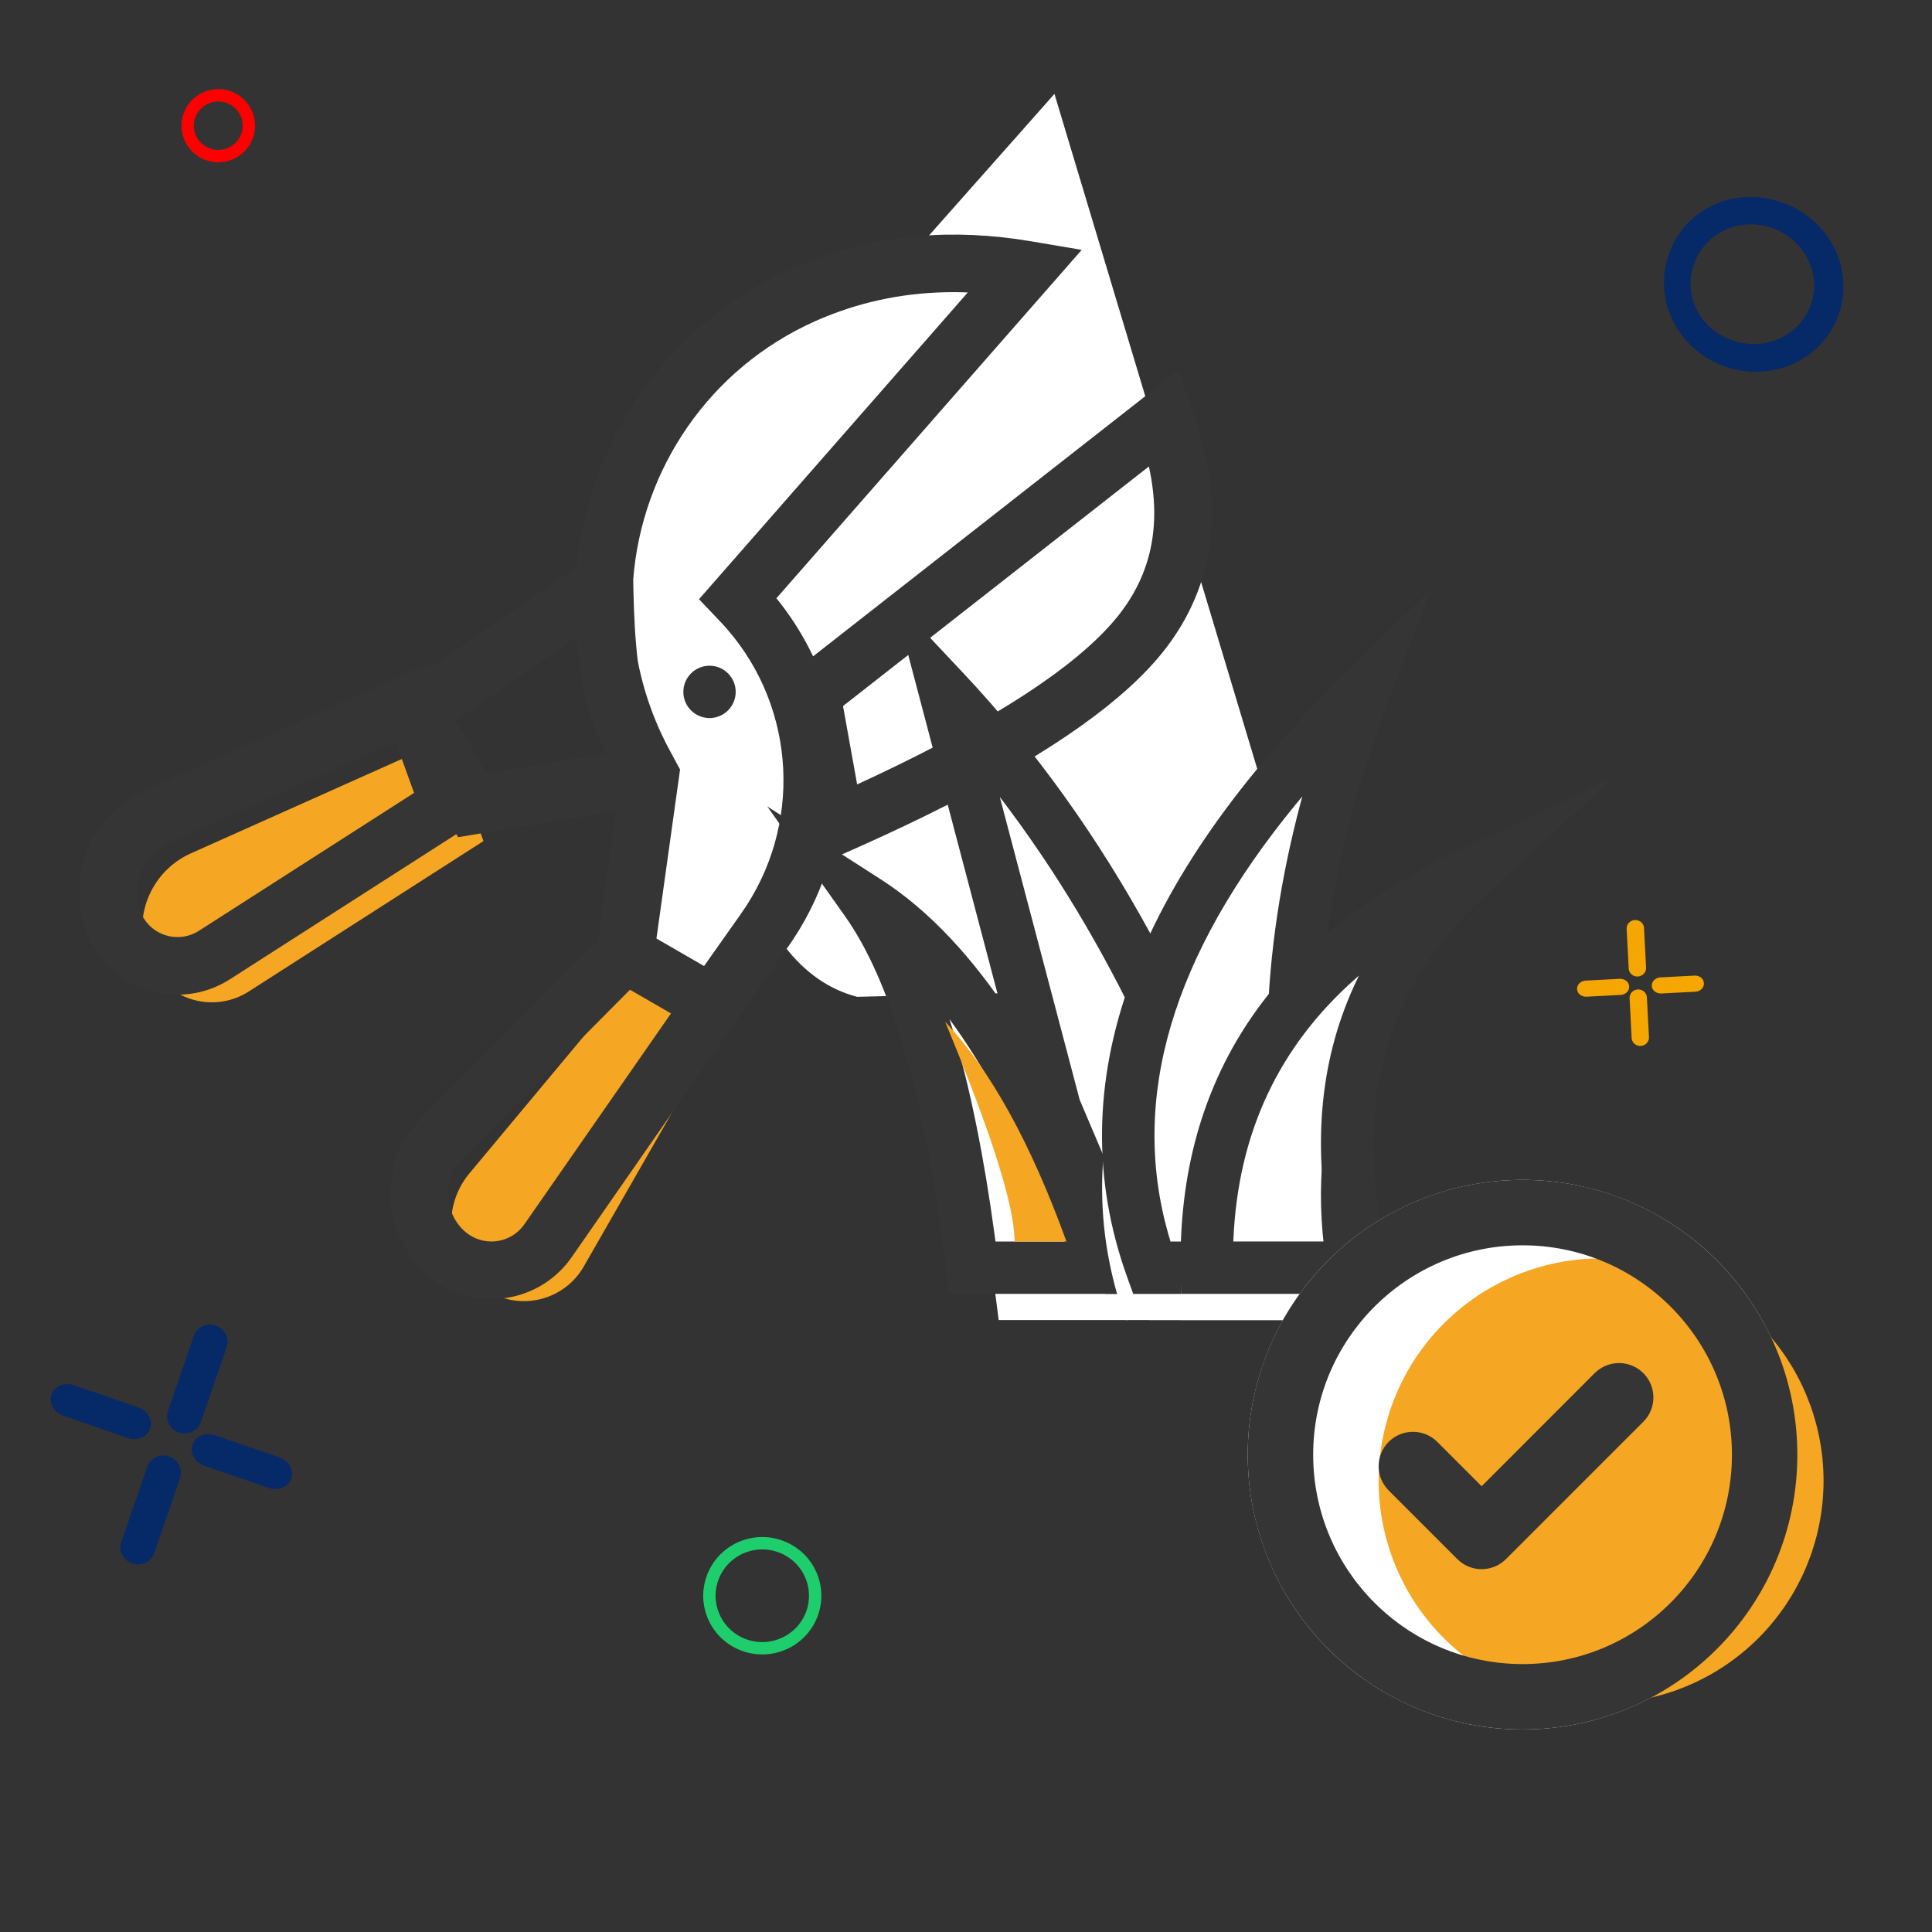 <?xml version="1.0" encoding="utf-8" ?>
<svg xmlns="http://www.w3.org/2000/svg" xmlns:xlink="http://www.w3.org/1999/xlink" width="40" height="40">
	<rect width="100%" height="100%" fill="#333333" stroke="none"/>
	<path fill="#062A67" transform="matrix(-0.946 -0.326 0.326 -0.946 37.487 8.201)" d="M1.953 3.593C1.191 3.627 0.485 3.212 0.168 2.544C-0.148 1.875 -0.011 1.089 0.515 0.557C1.041 0.025 1.85 -0.144 2.558 0.129C3.265 0.402 3.729 1.063 3.729 1.797C3.751 2.765 2.957 3.568 1.953 3.593L1.953 3.593ZM1.953 0.565C1.43 0.541 0.945 0.826 0.728 1.285C0.511 1.744 0.605 2.284 0.966 2.648C1.327 3.013 1.882 3.13 2.368 2.942C2.854 2.755 3.172 2.301 3.172 1.797C3.187 1.133 2.642 0.582 1.953 0.565L1.953 0.565Z"/>
	<path fill="#062A67" transform="matrix(-0.946 -0.326 0.326 -0.946 5.141 33.198)" d="M2.899 1.977L2.899 0.364C2.905 0.236 2.838 0.115 2.724 0.049C2.611 -0.016 2.469 -0.016 2.355 0.049C2.242 0.115 2.174 0.236 2.18 0.364L2.18 1.977C2.174 2.105 2.242 2.226 2.355 2.292C2.469 2.358 2.611 2.358 2.724 2.292C2.838 2.226 2.905 2.105 2.899 1.977L2.899 1.977ZM2.87 4.854L2.87 3.241C2.876 3.113 2.809 2.992 2.695 2.926C2.582 2.86 2.44 2.86 2.326 2.926C2.213 2.992 2.145 3.113 2.151 3.241L2.151 4.854C2.145 4.982 2.213 5.103 2.326 5.169C2.44 5.234 2.582 5.234 2.695 5.169C2.809 5.103 2.876 4.982 2.87 4.854L2.87 4.854ZM5.257 2.759C5.262 2.579 5.099 2.429 4.895 2.425L3.458 2.425C3.256 2.434 3.097 2.581 3.097 2.759C3.097 2.938 3.256 3.085 3.458 3.094L4.895 3.094C5.099 3.089 5.261 2.94 5.257 2.76L5.257 2.759ZM2.16 2.732C2.165 2.552 2.003 2.402 1.798 2.398L0.361 2.398C0.159 2.407 -1.1168844e-13 2.554 -1.1168844e-13 2.732C-1.1168844e-13 2.911 0.159 3.058 0.361 3.067L1.796 3.067C1.895 3.065 1.988 3.029 2.057 2.966C2.125 2.903 2.162 2.819 2.16 2.733L2.16 2.732Z"/>
	<path fill="#F6A600" transform="matrix(0.999 -0.052 0.052 0.999 32.58 19.114)" d="M1.45 0.989L1.45 0.182C1.453 0.118 1.419 0.058 1.362 0.025C1.305 -0.008 1.234 -0.008 1.178 0.025C1.121 0.058 1.087 0.118 1.09 0.182L1.09 0.989C1.087 1.053 1.121 1.113 1.178 1.146C1.234 1.179 1.305 1.179 1.362 1.146C1.419 1.113 1.453 1.053 1.45 0.989L1.45 0.989ZM1.435 2.427L1.435 1.62C1.438 1.556 1.404 1.496 1.348 1.463C1.291 1.43 1.22 1.43 1.163 1.463C1.106 1.496 1.073 1.556 1.076 1.62L1.076 2.427C1.073 2.491 1.106 2.551 1.163 2.584C1.22 2.617 1.291 2.617 1.348 2.584C1.404 2.551 1.438 2.491 1.435 2.427L1.435 2.427ZM2.628 1.38C2.631 1.289 2.55 1.215 2.447 1.213L1.729 1.213C1.628 1.217 1.548 1.291 1.548 1.38C1.548 1.469 1.628 1.542 1.729 1.547L2.447 1.547C2.55 1.545 2.631 1.47 2.628 1.38L2.628 1.38ZM1.08 1.366C1.082 1.276 1.001 1.201 0.899 1.199L0.18 1.199C0.079 1.204 -5.5844218e-14 1.277 -5.5844218e-14 1.366C-5.5844218e-14 1.455 0.079 1.529 0.18 1.533L0.898 1.533C0.947 1.533 0.994 1.514 1.028 1.483C1.062 1.452 1.081 1.41 1.08 1.366L1.08 1.366Z"/>
	<path fill="none" stroke="#1ECE6D" stroke-width="0.256" stroke-miterlimit="5" transform="translate(14.687 31.951)" d="M2.19 1.087Q2.19 1.14 2.185 1.194Q2.18 1.247 2.169 1.299Q2.159 1.352 2.143 1.403Q2.128 1.454 2.107 1.503Q2.086 1.552 2.061 1.6Q2.036 1.647 2.006 1.691Q1.976 1.735 1.942 1.777Q1.908 1.818 1.87 1.856Q1.832 1.894 1.79 1.927Q1.748 1.961 1.704 1.991Q1.659 2.021 1.611 2.046Q1.564 2.071 1.514 2.091Q1.465 2.112 1.413 2.127Q1.362 2.143 1.309 2.153Q1.256 2.164 1.203 2.169Q1.149 2.174 1.095 2.174Q1.041 2.174 0.988 2.169Q0.934 2.164 0.882 2.153Q0.829 2.143 0.777 2.127Q0.726 2.112 0.676 2.091Q0.626 2.071 0.579 2.046Q0.531 2.021 0.487 1.991Q0.442 1.961 0.4 1.927Q0.359 1.894 0.321 1.856Q0.283 1.818 0.249 1.777Q0.214 1.735 0.185 1.691Q0.155 1.647 0.129 1.6Q0.104 1.552 0.083 1.503Q0.063 1.454 0.047 1.403Q0.032 1.352 0.021 1.299Q0.011 1.247 0.005 1.194Q0 1.14 0 1.087Q0 1.034 0.005 0.981Q0.011 0.927 0.021 0.875Q0.032 0.823 0.047 0.772Q0.063 0.72 0.083 0.671Q0.104 0.622 0.129 0.575Q0.155 0.528 0.185 0.483Q0.214 0.439 0.249 0.397Q0.283 0.356 0.321 0.318Q0.359 0.281 0.4 0.247Q0.442 0.213 0.487 0.183Q0.531 0.154 0.579 0.128Q0.626 0.103 0.676 0.083Q0.726 0.062 0.777 0.047Q0.829 0.031 0.882 0.021Q0.934 0.01 0.988 0.005Q1.041 0 1.095 0Q1.149 0 1.203 0.005Q1.256 0.01 1.309 0.021Q1.362 0.031 1.413 0.047Q1.465 0.062 1.514 0.083Q1.564 0.103 1.611 0.128Q1.659 0.154 1.704 0.183Q1.748 0.213 1.79 0.247Q1.832 0.281 1.87 0.318Q1.908 0.356 1.942 0.397Q1.976 0.439 2.006 0.483Q2.036 0.528 2.061 0.575Q2.086 0.622 2.107 0.671Q2.128 0.72 2.143 0.772Q2.159 0.823 2.169 0.875Q2.18 0.927 2.185 0.981Q2.19 1.034 2.19 1.087Z"/>
	<path fill="none" stroke="red" stroke-width="0.256" stroke-miterlimit="5" transform="translate(3.885 1.973)" d="M1.268 0.629Q1.268 0.691 1.256 0.752Q1.244 0.813 1.22 0.87Q1.196 0.927 1.161 0.979Q1.127 1.031 1.082 1.074Q1.038 1.118 0.986 1.153Q0.934 1.187 0.877 1.211Q0.819 1.235 0.758 1.247Q0.697 1.259 0.634 1.259Q0.572 1.259 0.51 1.247Q0.449 1.235 0.391 1.211Q0.334 1.187 0.282 1.153Q0.23 1.118 0.186 1.074Q0.142 1.031 0.107 0.979Q0.072 0.927 0.048 0.87Q0.024 0.813 0.012 0.752Q0 0.691 0 0.629Q0 0.567 0.012 0.507Q0.024 0.446 0.048 0.389Q0.072 0.331 0.107 0.28Q0.142 0.228 0.186 0.184Q0.23 0.141 0.282 0.106Q0.334 0.072 0.391 0.048Q0.449 0.024 0.51 0.012Q0.572 0 0.634 0Q0.697 0 0.758 0.012Q0.819 0.024 0.877 0.048Q0.934 0.072 0.986 0.106Q1.038 0.141 1.082 0.184Q1.127 0.228 1.161 0.28Q1.196 0.331 1.22 0.389Q1.244 0.446 1.256 0.507Q1.268 0.567 1.268 0.629Z"/>
	<path fill="white" transform="matrix(0.259 0.966 -0.966 0.259 22.376 1.798)" d="M0 0.564L18.844 0L18.76 2.061L16.996 9.351C16.403 10.39 15.15 10.913 13.237 10.92C11.323 10.927 8.535 9.933 4.871 7.937L0 0.564Z" fill-rule="evenodd"/>
	<path fill="white" transform="translate(11.887 5.453)" d="M1.058 14.293L2.865 15.338L3.949 13.799C5.443 11.677 5.209 8.79 3.392 6.937L3.392 6.937L3.392 6.937L9.357 0.13C7.766 -0.139 6.286 0.01 4.917 0.579C3.91 0.998 2.757 2.388 1.457 4.75L1.455 4.749C0.501 6.481 0.492 8.578 1.431 10.318L1.576 10.59L1.576 10.59L1.058 14.293Z" fill-rule="evenodd"/>
	<path fill="#353535" transform="translate(14.148 13.783)" d="M1.084 0.542Q1.084 0.595 1.073 0.648Q1.063 0.7 1.042 0.749Q1.022 0.799 0.992 0.843Q0.963 0.887 0.925 0.925Q0.887 0.963 0.843 0.992Q0.799 1.022 0.749 1.042Q0.7 1.063 0.648 1.073Q0.595 1.084 0.542 1.084Q0.489 1.084 0.436 1.073Q0.384 1.063 0.335 1.042Q0.285 1.022 0.241 0.992Q0.196 0.963 0.159 0.925Q0.121 0.887 0.091 0.843Q0.062 0.799 0.041 0.749Q0.021 0.7 0.01 0.648Q0 0.595 0 0.542Q0 0.489 0.01 0.436Q0.021 0.384 0.041 0.335Q0.062 0.285 0.091 0.241Q0.121 0.196 0.159 0.159Q0.196 0.121 0.241 0.091Q0.285 0.062 0.335 0.041Q0.384 0.021 0.436 0.01Q0.489 0 0.542 0Q0.595 0 0.648 0.01Q0.7 0.021 0.749 0.041Q0.799 0.062 0.843 0.091Q0.887 0.121 0.925 0.159Q0.963 0.196 0.992 0.241Q1.022 0.285 1.042 0.335Q1.063 0.384 1.073 0.436Q1.084 0.489 1.084 0.542Z"/>
	<path fill="#F5A623" transform="matrix(0.996 -0.087 0.087 0.996 8.215 20.597)" d="M4.966 0L6.773 1.045L3.369 5.94C2.919 6.588 2.029 6.748 1.381 6.298C1.319 6.255 1.261 6.208 1.207 6.156C0.552 5.527 0.531 4.485 1.16 3.83C1.166 3.823 1.173 3.817 1.18 3.81L4.966 0L4.966 0Z" fill-rule="evenodd"/>
	<path fill="#F5A623" transform="matrix(0.921 0.391 -0.391 0.921 4.563 13.311)" d="M5.085 0L6.613 1.647L3.359 6.41C2.917 7.056 2.035 7.222 1.389 6.78C1.324 6.736 1.264 6.686 1.207 6.632C0.537 5.989 0.507 4.928 1.139 4.247L5.085 0L5.085 0Z" fill-rule="evenodd"/>
	<path fill="#353535" transform="translate(1.637 4.857)" d="M19.706 0.138L20.759 0.316L14.437 7.53L14.525 7.639C14.791 7.983 15.015 8.349 15.197 8.732L22.75 2.817L23.031 3.588C23.742 5.535 23.554 7.244 22.444 8.636C21.636 9.651 20.157 10.697 17.998 11.796L17.507 12.041C17.005 12.287 16.469 12.535 15.899 12.787L15.545 12.943C15.38 13.519 15.126 14.077 14.782 14.596L14.685 14.738L13.609 16.265L10.2 21.17C9.594 22.042 8.425 22.29 7.522 21.766L7.382 21.676C7.295 21.616 7.213 21.548 7.136 21.475C6.243 20.618 6.214 19.199 7.075 18.303L10.745 14.609L11.119 11.928L7.848 12.476L7.81 12.414L3.123 15.418C2.233 15.988 1.065 15.771 0.436 14.945L0.342 14.81C0.282 14.716 0.23 14.618 0.186 14.515C-0.308 13.363 0.215 12.027 1.359 11.515L7.237 8.885L7.27 8.976L10.299 6.884C10.559 4.272 12.17 1.877 14.708 0.725L14.938 0.625L15.172 0.532C16.581 -0.004 18.096 -0.134 19.706 0.138ZM11.406 15.634L7.931 19.132C7.53 19.55 7.544 20.214 7.961 20.615C7.993 20.645 8.027 20.673 8.063 20.698C8.44 20.96 8.959 20.867 9.221 20.489L12.255 16.125L11.406 15.634ZM15.604 1.643L15.387 1.729L15.244 1.791C13.036 2.775 11.65 4.87 11.473 7.139L11.478 7.395L11.489 7.764L11.505 8.105C11.521 8.375 11.542 8.616 11.567 8.826C11.648 9.248 11.773 9.669 11.945 10.083C12.027 10.282 12.12 10.477 12.222 10.666L12.443 11.075L11.954 14.574L12.94 15.144L13.711 14.052C14.979 12.251 14.85 9.826 13.427 8.18L13.324 8.063L12.835 7.549L18.4 1.198L18.295 1.194C17.346 1.171 16.45 1.321 15.604 1.643ZM6.552 10.497L1.846 12.603C1.296 12.849 1.044 13.492 1.282 14.046C1.3 14.088 1.321 14.128 1.345 14.166C1.59 14.548 2.098 14.659 2.48 14.415L6.936 11.559L6.552 10.497ZM22.148 4.802L15.817 9.761L16.109 11.383L16.465 11.218C18.949 10.047 20.609 8.962 21.432 7.99L21.512 7.894C22.198 7.033 22.415 6.02 22.152 4.813L22.148 4.802ZM10.294 8.334L7.795 10.064L8.451 11.162L10.9 10.74L10.807 10.54C10.698 10.294 10.611 10.056 10.546 9.824L10.501 9.652C10.457 9.467 10.42 9.253 10.389 9.01C10.346 8.784 10.315 8.559 10.294 8.334Z"/>
	<path fill="white" transform="translate(18.483 19.744)" d="M2.193 7.586C1.753 3.971 1.022 1.442 0 0C1.863 1.196 3.489 3.725 4.877 7.586L2.193 7.586Z" fill-rule="evenodd"/>
	<path fill="#353535" transform="translate(15.886 16.697)" d="M2.347 1.507L0 0L1.612 2.276C2.542 3.589 3.237 5.938 3.671 9.306L3.768 10.091L7.702 10.091L7.441 9.366C6.017 5.403 4.331 2.781 2.347 1.507ZM3.772 4.403L3.885 4.56C4.678 5.679 5.422 7.129 6.114 8.909L6.151 9.007L4.725 9.007L4.705 8.861C4.485 7.241 4.203 5.846 3.855 4.674L3.772 4.403Z"/>
	<path fill="white" transform="translate(20.108 15.409)" d="M2.273 8.621L0 0C2.879 3.066 5.046 7.04 6.502 11.921C5.864 11.921 4.921 11.921 3.676 11.921L2.273 8.621Z" fill-rule="evenodd"/>
	<path fill="#353535" transform="translate(18.497 12.395)" d="M1.464 1.559L0 0L2.818 10.69L2.844 10.763L4.387 14.393L8.299 14.393L8.091 13.697C6.612 8.738 4.404 4.69 1.464 1.559ZM2.203 4.106L2.282 4.21C4.17 6.706 5.677 9.699 6.8 13.192L6.837 13.309L5.103 13.309L3.856 10.373L2.203 4.106Z"/>
	<path fill="white" transform="translate(22.818 15.409)" d="M0.484 11.921C-0.863 8.165 0.601 4.191 4.877 0C3.251 4.295 2.984 8.268 4.075 11.921L0.484 11.921Z" fill-rule="evenodd"/>
	<path fill="#353535" transform="translate(22.816 12.216)" d="M5.927 2.301L6.798 0L5.041 1.723C0.629 6.048 -0.912 10.228 0.517 14.214L0.646 14.573L5.346 14.573L5.138 13.876C4.082 10.343 4.341 6.49 5.927 2.301ZM4.147 4.274L4.113 4.399C3.275 7.561 3.195 10.554 3.879 13.372L3.908 13.488L1.418 13.488L1.372 13.334C0.576 10.528 1.439 7.571 4.011 4.437L4.147 4.274Z"/>
	<path fill="white" transform="translate(24.443 19.202)" d="M3.262 8.128L0.001 8.128C-0.051 4.447 1.755 1.737 5.419 0C3.112 2.115 2.393 4.824 3.262 8.128Z" fill-rule="evenodd"/>
	<path fill="#353535" transform="translate(24.443 16.088)" d="M6.327 2.429L8.977 0L5.728 1.54C1.878 3.366 -0.054 6.265 0.001 10.166L0.009 10.7L4.507 10.7L4.328 10.02C3.509 6.906 4.173 4.404 6.327 2.429ZM3.693 4.111L3.644 4.213C2.907 5.758 2.722 7.51 3.089 9.452L3.121 9.615L1.091 9.615L1.094 9.56C1.192 7.368 2.031 5.576 3.63 4.166L3.693 4.111Z"/>
	<path fill="#F5A623" transform="translate(19.567 21.153)" d="M1.439 4.551L2.513 4.551C1.775 2.513 0.937 0.996 0 0C0.96 2.306 1.439 3.823 1.439 4.551Z" fill-rule="evenodd"/>
	<path fill="white" transform="translate(25.833 24.428)" d="M11.379 5.69Q11.379 5.829 11.372 5.969Q11.366 6.108 11.352 6.247Q11.338 6.386 11.318 6.525Q11.297 6.663 11.27 6.8Q11.243 6.937 11.209 7.072Q11.175 7.208 11.134 7.341Q11.094 7.475 11.047 7.606Q11 7.738 10.946 7.867Q10.893 7.996 10.833 8.122Q10.773 8.249 10.707 8.372Q10.642 8.495 10.57 8.615Q10.498 8.735 10.42 8.851Q10.343 8.967 10.26 9.079Q10.176 9.191 10.088 9.299Q9.999 9.407 9.905 9.511Q9.812 9.614 9.713 9.713Q9.614 9.812 9.511 9.905Q9.407 9.999 9.299 10.088Q9.191 10.176 9.079 10.26Q8.967 10.343 8.851 10.42Q8.735 10.498 8.615 10.57Q8.495 10.642 8.372 10.707Q8.249 10.773 8.122 10.833Q7.996 10.893 7.867 10.946Q7.738 11 7.606 11.047Q7.475 11.094 7.341 11.134Q7.208 11.175 7.072 11.209Q6.937 11.243 6.8 11.27Q6.663 11.297 6.525 11.318Q6.386 11.338 6.247 11.352Q6.108 11.366 5.969 11.372Q5.829 11.379 5.69 11.379Q5.55 11.379 5.41 11.372Q5.271 11.366 5.132 11.352Q4.993 11.338 4.855 11.318Q4.717 11.297 4.58 11.27Q4.443 11.243 4.307 11.209Q4.172 11.175 4.038 11.134Q3.904 11.094 3.773 11.047Q3.641 11 3.512 10.946Q3.383 10.893 3.257 10.833Q3.131 10.773 3.008 10.707Q2.884 10.642 2.765 10.57Q2.645 10.498 2.529 10.42Q2.413 10.343 2.3 10.26Q2.188 10.176 2.08 10.088Q1.972 9.999 1.869 9.905Q1.765 9.812 1.666 9.713Q1.568 9.614 1.474 9.511Q1.38 9.407 1.291 9.299Q1.203 9.191 1.12 9.079Q1.036 8.967 0.959 8.851Q0.881 8.735 0.809 8.615Q0.738 8.495 0.672 8.372Q0.606 8.249 0.546 8.122Q0.487 7.996 0.433 7.867Q0.38 7.738 0.333 7.606Q0.286 7.475 0.245 7.341Q0.204 7.208 0.171 7.072Q0.137 6.937 0.109 6.8Q0.082 6.663 0.062 6.525Q0.041 6.386 0.027 6.247Q0.014 6.108 0.007 5.969Q0 5.829 0 5.69Q0 5.55 0.007 5.41Q0.014 5.271 0.027 5.132Q0.041 4.993 0.062 4.855Q0.082 4.717 0.109 4.58Q0.137 4.443 0.171 4.307Q0.204 4.172 0.245 4.038Q0.286 3.904 0.333 3.773Q0.38 3.641 0.433 3.512Q0.487 3.383 0.546 3.257Q0.606 3.131 0.672 3.008Q0.738 2.884 0.809 2.765Q0.881 2.645 0.959 2.529Q1.036 2.413 1.12 2.3Q1.203 2.188 1.291 2.08Q1.38 1.972 1.474 1.869Q1.568 1.765 1.666 1.666Q1.765 1.568 1.869 1.474Q1.972 1.38 2.08 1.291Q2.188 1.203 2.3 1.12Q2.413 1.036 2.529 0.959Q2.645 0.881 2.765 0.809Q2.884 0.738 3.008 0.672Q3.131 0.606 3.257 0.546Q3.383 0.487 3.512 0.433Q3.641 0.38 3.773 0.333Q3.904 0.286 4.038 0.245Q4.172 0.204 4.307 0.171Q4.443 0.137 4.58 0.109Q4.717 0.082 4.855 0.062Q4.993 0.041 5.132 0.027Q5.271 0.014 5.41 0.007Q5.55 0 5.69 0Q5.829 0 5.969 0.007Q6.108 0.014 6.247 0.027Q6.386 0.041 6.525 0.062Q6.663 0.082 6.8 0.109Q6.937 0.137 7.072 0.171Q7.208 0.204 7.341 0.245Q7.475 0.286 7.606 0.333Q7.738 0.38 7.867 0.433Q7.996 0.487 8.122 0.546Q8.249 0.606 8.372 0.672Q8.495 0.738 8.615 0.809Q8.735 0.881 8.851 0.959Q8.967 1.036 9.079 1.12Q9.191 1.203 9.299 1.291Q9.407 1.38 9.511 1.474Q9.614 1.568 9.713 1.666Q9.812 1.765 9.905 1.869Q9.999 1.972 10.088 2.08Q10.176 2.188 10.26 2.3Q10.343 2.413 10.42 2.529Q10.498 2.645 10.57 2.765Q10.642 2.884 10.707 3.008Q10.773 3.131 10.833 3.257Q10.893 3.383 10.946 3.512Q11 3.641 11.047 3.773Q11.094 3.904 11.134 4.038Q11.175 4.172 11.209 4.307Q11.243 4.443 11.27 4.58Q11.297 4.717 11.318 4.855Q11.338 4.993 11.352 5.132Q11.366 5.271 11.372 5.41Q11.379 5.55 11.379 5.69Z"/>
	<path fill="#F5A623" transform="translate(28.543 26.053)" d="M9.212 4.606Q9.212 4.719 9.206 4.832Q9.201 4.945 9.19 5.057Q9.179 5.17 9.162 5.282Q9.145 5.394 9.123 5.504Q9.101 5.615 9.074 5.725Q9.046 5.835 9.013 5.943Q8.981 6.051 8.943 6.158Q8.904 6.264 8.861 6.369Q8.818 6.473 8.77 6.575Q8.721 6.677 8.668 6.777Q8.615 6.877 8.557 6.974Q8.498 7.071 8.436 7.165Q8.373 7.259 8.305 7.35Q8.238 7.44 8.166 7.528Q8.095 7.615 8.019 7.699Q7.943 7.783 7.863 7.863Q7.783 7.943 7.699 8.019Q7.615 8.095 7.528 8.166Q7.44 8.238 7.35 8.305Q7.259 8.373 7.165 8.436Q7.071 8.498 6.974 8.557Q6.877 8.615 6.777 8.668Q6.677 8.721 6.575 8.77Q6.473 8.818 6.369 8.861Q6.264 8.904 6.158 8.943Q6.051 8.981 5.943 9.013Q5.835 9.046 5.725 9.074Q5.615 9.101 5.504 9.123Q5.394 9.145 5.282 9.162Q5.17 9.179 5.057 9.19Q4.945 9.201 4.832 9.206Q4.719 9.212 4.606 9.212Q4.493 9.212 4.38 9.206Q4.267 9.201 4.154 9.19Q4.042 9.179 3.93 9.162Q3.818 9.145 3.707 9.123Q3.596 9.101 3.487 9.074Q3.377 9.046 3.269 9.013Q3.161 8.981 3.054 8.943Q2.948 8.904 2.843 8.861Q2.739 8.818 2.637 8.77Q2.534 8.721 2.435 8.668Q2.335 8.615 2.238 8.557Q2.141 8.498 2.047 8.436Q1.953 8.373 1.862 8.305Q1.771 8.238 1.684 8.166Q1.597 8.095 1.513 8.019Q1.429 7.943 1.349 7.863Q1.269 7.783 1.193 7.699Q1.117 7.615 1.045 7.528Q0.974 7.44 0.906 7.35Q0.839 7.259 0.776 7.165Q0.713 7.071 0.655 6.974Q0.597 6.877 0.544 6.777Q0.491 6.677 0.442 6.575Q0.394 6.473 0.351 6.369Q0.307 6.264 0.269 6.158Q0.231 6.051 0.198 5.943Q0.166 5.835 0.138 5.725Q0.111 5.615 0.089 5.504Q0.066 5.394 0.05 5.282Q0.033 5.17 0.022 5.057Q0.011 4.945 0.006 4.832Q0 4.719 0 4.606Q0 4.493 0.006 4.38Q0.011 4.267 0.022 4.154Q0.033 4.042 0.05 3.93Q0.066 3.818 0.089 3.707Q0.111 3.596 0.138 3.487Q0.166 3.377 0.198 3.269Q0.231 3.161 0.269 3.054Q0.307 2.948 0.351 2.843Q0.394 2.739 0.442 2.637Q0.491 2.534 0.544 2.435Q0.597 2.335 0.655 2.238Q0.713 2.141 0.776 2.047Q0.839 1.953 0.906 1.862Q0.974 1.771 1.045 1.684Q1.117 1.597 1.193 1.513Q1.269 1.429 1.349 1.349Q1.429 1.269 1.513 1.193Q1.597 1.117 1.684 1.045Q1.771 0.974 1.862 0.906Q1.953 0.839 2.047 0.776Q2.141 0.713 2.238 0.655Q2.335 0.597 2.435 0.544Q2.534 0.491 2.637 0.442Q2.739 0.394 2.843 0.351Q2.948 0.307 3.054 0.269Q3.161 0.231 3.269 0.198Q3.377 0.166 3.487 0.138Q3.596 0.111 3.707 0.089Q3.818 0.066 3.93 0.05Q4.042 0.033 4.154 0.022Q4.267 0.011 4.38 0.006Q4.493 0 4.606 0Q4.719 0 4.832 0.006Q4.945 0.011 5.057 0.022Q5.17 0.033 5.282 0.05Q5.394 0.066 5.504 0.089Q5.615 0.111 5.725 0.138Q5.835 0.166 5.943 0.198Q6.051 0.231 6.158 0.269Q6.264 0.307 6.369 0.351Q6.473 0.394 6.575 0.442Q6.677 0.491 6.777 0.544Q6.877 0.597 6.974 0.655Q7.071 0.713 7.165 0.776Q7.259 0.839 7.35 0.906Q7.44 0.974 7.528 1.045Q7.615 1.117 7.699 1.193Q7.783 1.269 7.863 1.349Q7.943 1.429 8.019 1.513Q8.095 1.597 8.166 1.684Q8.238 1.771 8.305 1.862Q8.373 1.953 8.436 2.047Q8.498 2.141 8.557 2.238Q8.615 2.335 8.668 2.435Q8.721 2.534 8.77 2.637Q8.818 2.739 8.861 2.843Q8.904 2.948 8.943 3.054Q8.981 3.161 9.013 3.269Q9.046 3.377 9.074 3.487Q9.101 3.596 9.123 3.707Q9.145 3.818 9.162 3.93Q9.179 4.042 9.19 4.154Q9.201 4.267 9.206 4.38Q9.212 4.493 9.212 4.606Z"/>
	<path fill="#353535" transform="translate(28.543 28.221)" d="M5.481 0.209C5.204 -0.069 4.753 -0.07 4.474 0.207L2.133 2.55L1.214 1.631C0.936 1.354 0.485 1.354 0.208 1.631C-0.069 1.909 -0.069 2.359 0.208 2.637L1.63 4.059C1.768 4.197 1.95 4.267 2.133 4.267C2.315 4.267 2.497 4.197 2.636 4.059L5.481 1.214C5.758 0.937 5.758 0.486 5.481 0.209Z"/>
	<path fill="#353535" transform="translate(25.833 24.428)" d="M5.69 0C8.832 0 11.379 2.547 11.379 5.69C11.379 8.832 8.832 11.379 5.69 11.379C2.547 11.379 0 8.832 0 5.69C0 2.547 2.547 0 5.69 0ZM5.69 1.355C3.296 1.355 1.355 3.296 1.355 5.69C1.355 8.084 3.296 10.025 5.69 10.025C8.084 10.025 10.025 8.084 10.025 5.69C10.025 3.296 8.084 1.355 5.69 1.355Z"/>
</svg>
